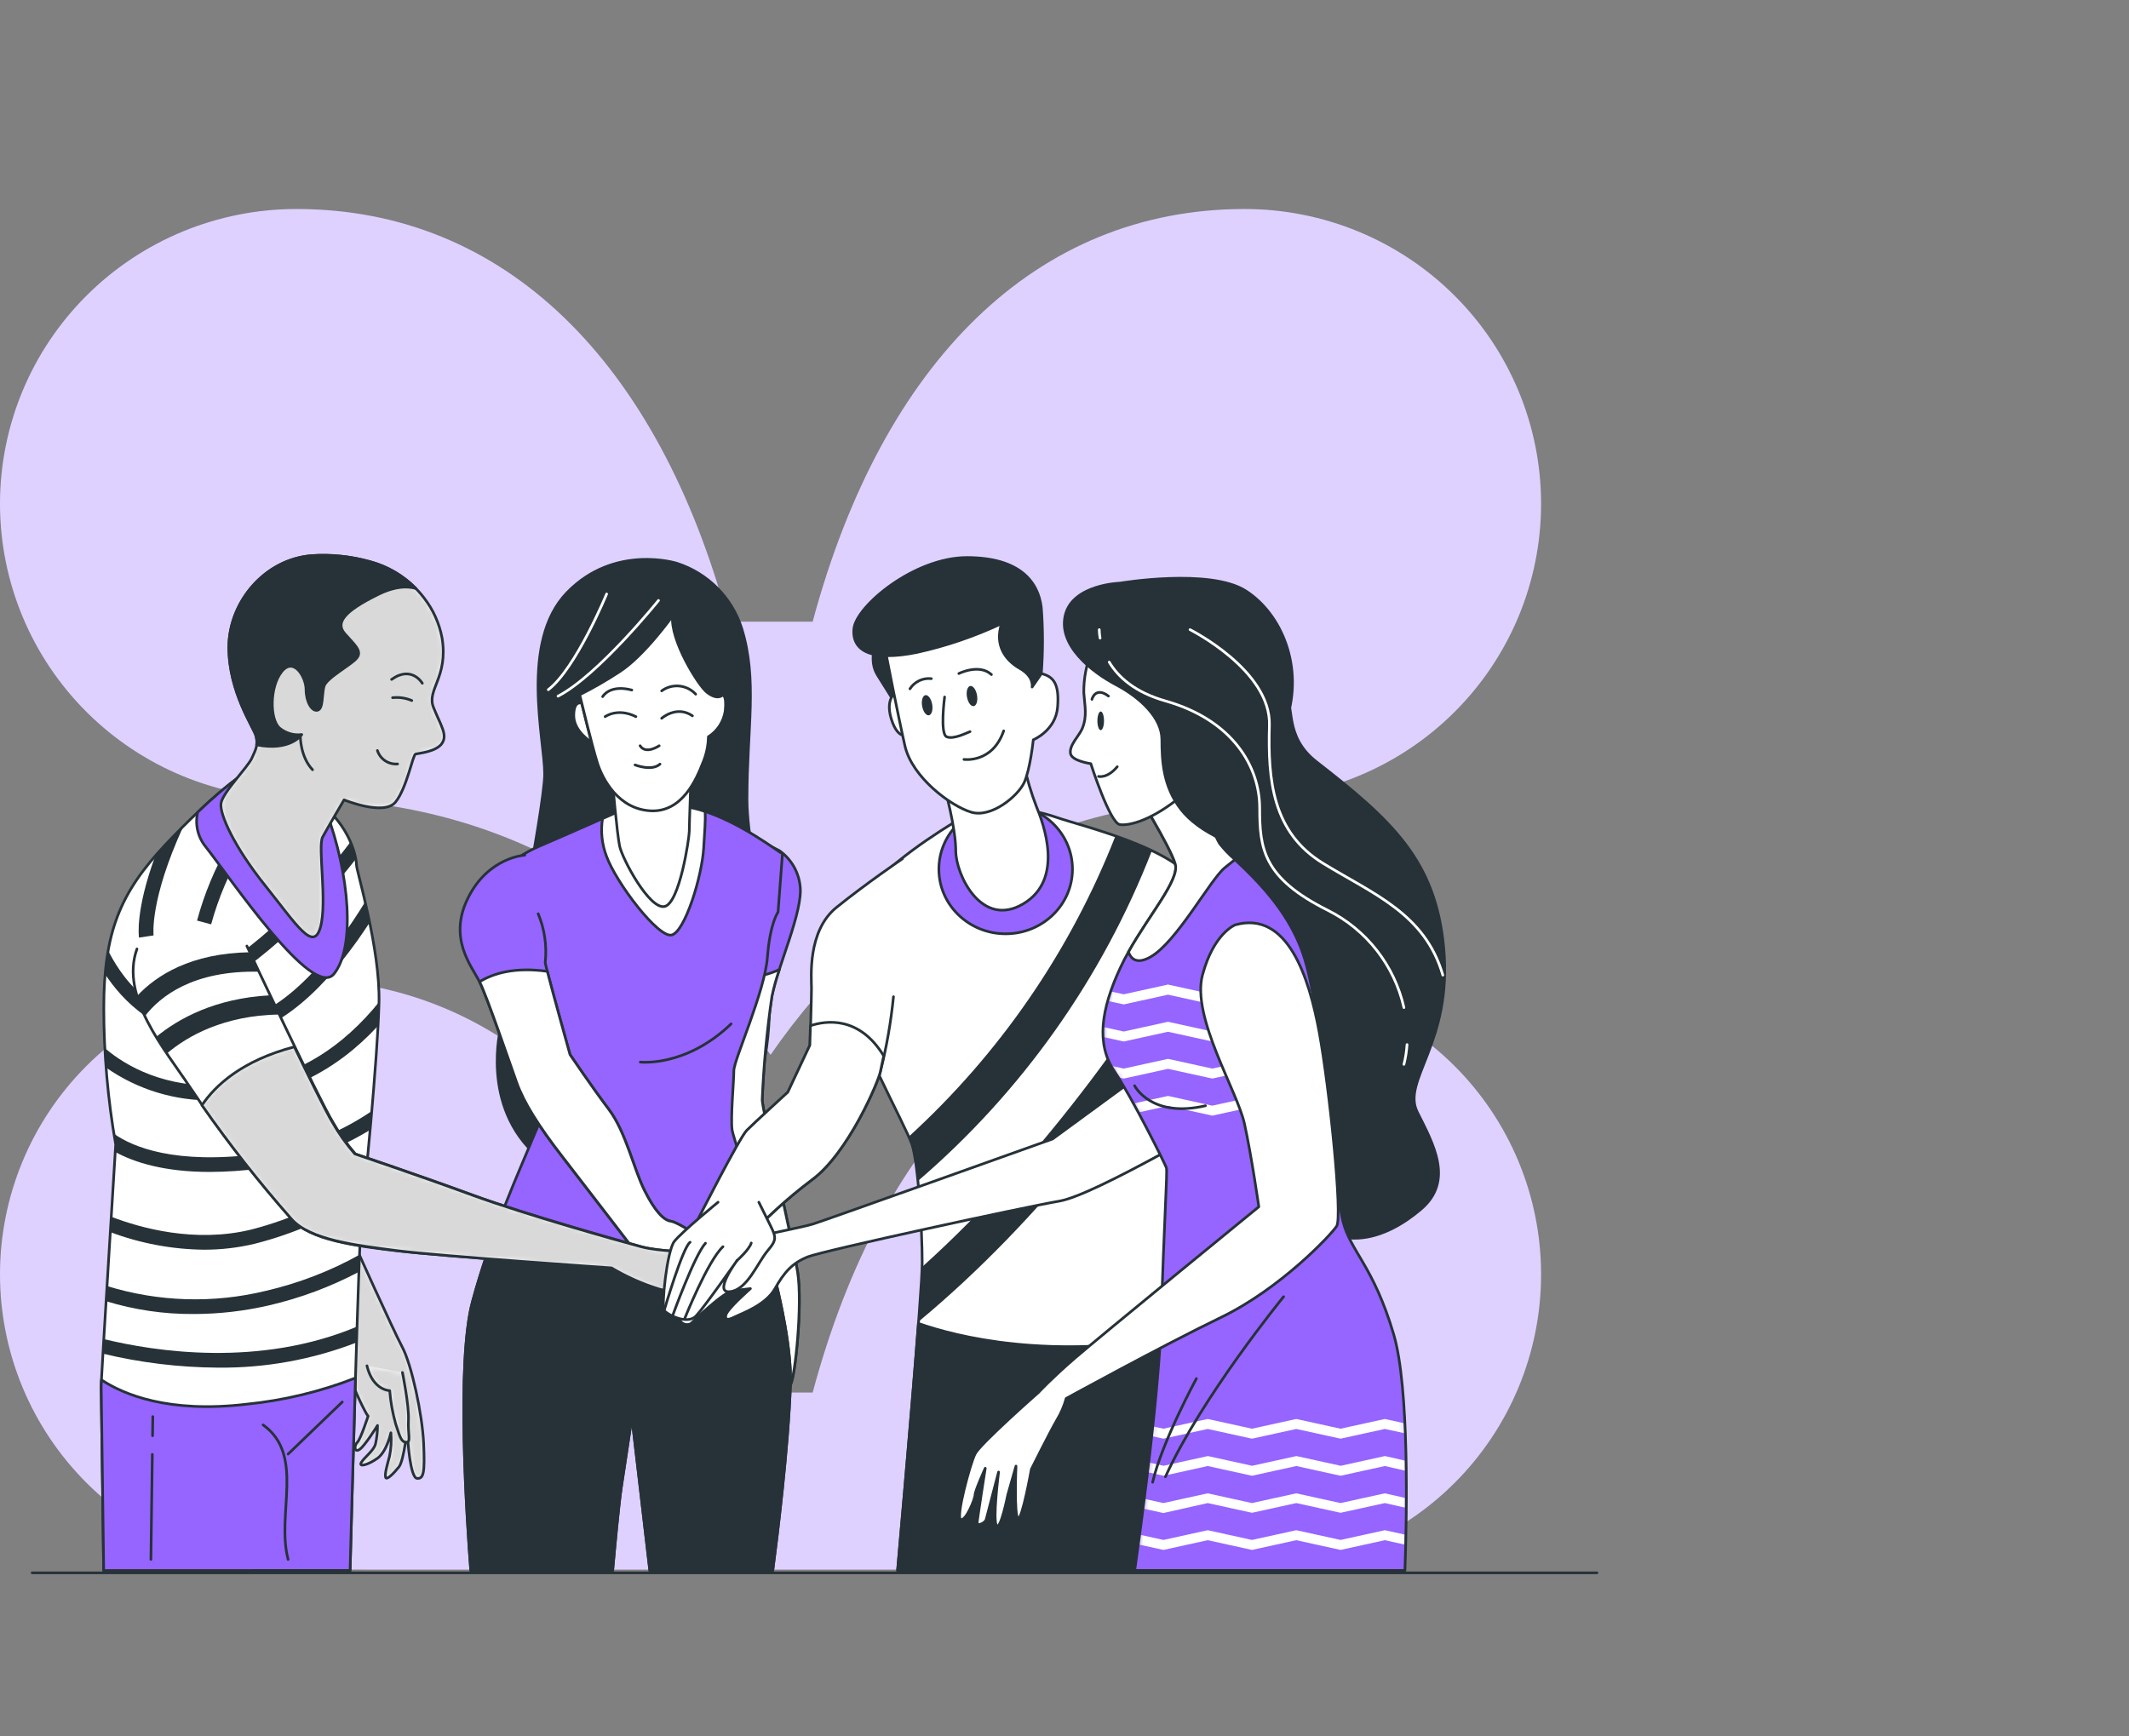 <?xml version="1.0" encoding="UTF-8"?> <svg xmlns="http://www.w3.org/2000/svg" width="418" height="341" viewBox="0 0 418 341" fill="none"><rect x="0" y="0" width="418" height="341" fill="#808080" stroke="none"/><g clip-path="url(#clip0_769_12776)"><path d="M244.382 308.262C259.815 308.262 274.614 302.154 285.527 291.281C296.439 280.407 302.569 265.661 302.569 250.283C302.569 234.907 296.439 220.159 285.527 209.287C274.614 198.412 259.815 192.304 244.382 192.304C203.492 192.304 173.315 222.25 159.553 273.476H143.016C129.26 222.25 99.077 192.284 58.187 192.284C42.755 192.284 27.955 198.393 17.043 209.267C6.13 220.14 0 234.888 0 250.264C0 265.641 6.13 280.387 17.043 291.262C27.955 302.135 42.755 308.243 58.187 308.243L244.382 308.262Z" fill="#DFD1FF"></path><path d="M244.382 41.045C203.492 41.045 173.315 70.945 159.553 122.092H143.016C129.26 70.945 99.077 41.045 58.187 41.045C42.755 41.045 27.955 47.144 17.043 58.001C6.13 68.857 0 83.582 0 98.935C0 114.288 6.13 129.013 17.043 139.869C27.955 150.726 42.755 156.825 58.187 156.825C97.028 156.825 129.007 174.969 151.285 207.153C173.562 174.969 205.542 156.825 244.382 156.825C259.815 156.825 274.614 150.726 285.527 139.869C296.439 129.013 302.569 114.288 302.569 98.935C302.569 83.582 296.439 68.857 285.527 58.001C274.614 47.144 259.815 41.045 244.382 41.045Z" fill="#DFD1FF"></path><path d="M132.916 110.628C132.916 110.628 120.698 106.729 111.354 116.361C102.009 125.993 106.935 145.229 106.935 151.984C106.935 158.74 98.344 201.673 98.344 201.673C98.344 201.673 94.182 217.278 105.617 227.168C117.052 237.058 138.185 236.198 147.205 217.163C156.225 198.128 146.661 170.99 146.661 156.963C146.661 142.935 148.742 133.561 145.621 123.423C144.673 120.432 143.026 117.711 140.816 115.485C138.606 113.26 135.898 111.594 132.916 110.628Z" fill="#263238" stroke="#263238" stroke-width="0.522" stroke-linecap="round" stroke-linejoin="round"></path><path d="M129.288 117.919C129.288 117.919 117.51 132.577 109.559 136.715" stroke="white" stroke-width="0.522" stroke-linecap="round" stroke-linejoin="round"></path><path d="M119.104 116.648C119.104 116.648 113.062 131.297 107.65 135.444" stroke="white" stroke-width="0.522" stroke-linecap="round" stroke-linejoin="round"></path><path d="M152.997 167.035C154.125 167.827 155.073 168.85 155.777 170.036C156.482 171.222 156.926 172.544 157.082 173.915C157.779 178.788 152.586 190.054 151.546 195.625C150.563 202.388 149.929 209.198 149.646 216.026C149.646 217.765 155.564 243.527 156.605 249.796C157.645 256.064 156.08 270.818 155.211 271.898C154.343 272.977 151.909 267.894 151.737 264.588C151.565 261.281 145.132 235.864 142.698 228.21C140.264 220.556 140.951 210.455 140.951 210.455C140.951 210.455 144.263 187.302 144.263 178.425C144.263 169.548 144.53 162.907 144.53 162.907L152.997 167.035Z" fill="#9664FF" stroke="#263238" stroke-width="0.522" stroke-linecap="round" stroke-linejoin="round"></path><path d="M155.192 271.859C156.06 270.818 157.626 256.016 156.585 249.757C155.545 243.499 149.646 217.727 149.646 216.026C149.933 209.21 150.57 202.414 151.555 195.663C151.937 193.877 152.428 192.115 153.025 190.389C150.98 191.375 148.738 191.884 146.468 191.879C145.255 191.879 144.072 192.997 142.936 194.899C141.981 202.983 140.941 210.455 140.941 210.455C140.941 210.455 140.254 220.546 142.688 228.21C145.122 235.873 151.555 261.281 151.727 264.588C151.899 267.894 154.323 272.901 155.192 271.859Z" fill="white" stroke="#263238" stroke-width="0.522" stroke-linecap="round" stroke-linejoin="round"></path><path d="M120.286 308.409C120.668 304.128 121.47 295.413 121.985 292.05C122.682 287.53 124.066 278.299 124.066 278.299L127.588 308.409H151.718C152.587 301.844 154.773 284.243 155.193 271.859C155.718 256.369 144.063 224.339 143.739 221.902C143.414 219.466 144.082 212.347 144.082 210.245C144.082 208.142 150.153 194.803 150.668 188.009C151.184 181.215 152.759 179.132 152.759 179.132L153.627 167.665C153.102 167.493 145.304 161.349 137.477 159.065C132.717 157.712 127.692 157.594 122.873 158.721C122.873 158.721 111.572 163.766 105.835 166.203C100.099 168.64 95.383 173.341 95.24 179.428C95.097 185.515 106.36 211.458 107.41 213.379C108.46 215.299 105.148 222.074 103.754 225.562C102.361 229.05 96.624 241.577 92.806 255.5C89.532 267.387 91.718 299.331 92.434 308.409H120.286Z" fill="#9664FF" stroke="#263238" stroke-width="0.522" stroke-linecap="round" stroke-linejoin="round"></path><path d="M125.709 208.573C125.709 208.573 134.624 209.643 143.549 201.072" stroke="#263238" stroke-width="0.522" stroke-linecap="round" stroke-linejoin="round"></path><path d="M131.894 183.613C134.499 182.916 137.812 172.146 138.155 166.556C138.346 163.432 138.537 161.1 138.451 159.38C138.126 159.275 137.792 159.16 137.497 159.065C132.736 157.712 127.711 157.594 122.893 158.721L118.292 160.766C117.908 163.241 118.174 165.773 119.065 168.114C120.945 173.341 129.288 184.311 131.894 183.613Z" fill="white" stroke="#263238" stroke-width="0.522" stroke-linecap="round" stroke-linejoin="round"></path><path d="M120.248 153.38C120.248 153.38 121.126 163.633 121.651 166.146C122.176 168.659 127.455 178.568 130.442 178.024C133.43 177.479 135.329 164.531 135.329 163.27C135.329 162.009 135.682 151.803 135.682 151.803C135.682 151.803 129.392 156.973 120.248 153.38Z" fill="white" stroke="#263238" stroke-width="0.522" stroke-linecap="round" stroke-linejoin="round"></path><path d="M103.028 167.943C103.028 167.943 95.908 168.296 91.908 176.304C87.909 184.312 92.596 189.682 94.161 192.835C95.726 195.988 100.079 208.85 101.463 212.682C102.847 216.514 105.644 221.034 110.512 227.302C115.38 233.571 125.631 246.967 125.631 246.967L128.418 251.841C128.418 251.841 133.114 257.24 133.63 257.412C134.145 257.584 137.285 261.587 138.498 259.151C139.71 256.714 138.498 248.019 138.498 248.019C138.498 248.019 140.407 251.841 141.113 250.971C141.819 250.102 140.932 248.191 140.244 246.098C139.557 244.005 133.124 240.011 131.721 239.829C130.317 239.648 128.59 237.918 126.509 233.743C124.428 229.567 122.853 222.276 119.551 217.899C116.248 213.523 111.915 207.111 111.915 207.111C111.915 207.111 107.047 189.701 107.047 189.003C107.402 185.752 106.926 182.464 105.663 179.448" fill="#9664FF"></path><path d="M103.028 167.943C103.028 167.943 95.908 168.296 91.908 176.304C87.909 184.312 92.596 189.682 94.161 192.835C95.726 195.988 100.079 208.85 101.463 212.682C102.847 216.514 105.644 221.034 110.512 227.302C115.38 233.571 125.631 246.967 125.631 246.967L128.418 251.841C128.418 251.841 133.114 257.24 133.63 257.412C134.145 257.584 137.285 261.587 138.498 259.151C139.71 256.714 138.498 248.019 138.498 248.019C138.498 248.019 140.407 251.841 141.113 250.971C141.819 250.102 140.932 248.191 140.244 246.098C139.557 244.005 133.124 240.011 131.721 239.829C130.317 239.648 128.59 237.918 126.509 233.743C124.428 229.567 122.853 222.276 119.551 217.899C116.248 213.523 111.915 207.111 111.915 207.111C111.915 207.111 107.047 189.701 107.047 189.003C107.402 185.752 106.926 182.464 105.663 179.448" stroke="#263238" stroke-width="0.522" stroke-linecap="round" stroke-linejoin="round"></path><path d="M131.72 239.829C130.326 239.657 128.589 237.918 126.508 233.742C124.427 229.566 122.853 222.275 119.55 217.899C116.247 213.523 111.914 207.111 111.914 207.111C111.914 207.111 108.621 195.319 107.456 190.761C101.061 189.863 96.842 191.153 94.16 192.797C95.725 195.931 100.078 208.812 101.462 212.643C102.846 216.475 105.643 220.995 110.511 227.263C115.379 233.532 125.63 246.929 125.63 246.929L128.417 251.802C128.417 251.802 133.113 257.201 133.629 257.373C134.144 257.545 137.285 261.549 138.497 259.112C139.709 256.676 138.497 247.98 138.497 247.98C138.497 247.98 140.406 251.802 141.112 250.933C141.819 250.063 140.931 248.152 140.244 246.059C139.556 243.967 133.123 240.011 131.72 239.829Z" fill="white" stroke="#263238" stroke-width="0.522" stroke-linecap="round" stroke-linejoin="round"></path><path d="M120.286 308.409C120.668 304.128 121.47 295.414 121.985 292.05C122.682 287.53 124.066 278.3 124.066 278.3L127.588 308.409H151.718C152.587 301.845 154.773 284.243 155.193 271.859C155.412 265.409 153.513 256.083 151.203 247.225C130.805 251.697 107.677 248.458 95.67 246.126C94.658 249.117 93.665 252.261 92.806 255.5C89.532 267.387 91.718 299.331 92.434 308.409H120.286Z" fill="#263238" stroke="#263238" stroke-width="0.522" stroke-linecap="round" stroke-linejoin="round"></path><path d="M114.206 138.11C114.206 138.11 112.65 137.413 112.65 140.538C112.65 143.662 116.115 145.736 116.115 145.736L114.206 138.11Z" fill="white" stroke="#263238" stroke-width="0.522" stroke-linecap="round" stroke-linejoin="round"></path><path d="M132.065 120.948C132.065 120.948 126.509 128.784 121.632 131.918C119.115 133.574 116.505 135.084 113.814 136.438C113.814 136.438 116.248 146.538 117.289 149.816C118.329 153.093 121.45 158.884 127.712 159.228C133.974 159.572 136.761 152.95 137.982 149.816C138.678 148.196 139.051 146.456 139.08 144.694C139.959 144.138 140.708 143.4 141.278 142.53C141.848 141.659 142.224 140.677 142.383 139.649C142.726 136.342 141.858 136.514 141.858 136.514C141.858 136.514 140.903 137.594 138.832 135.97C137.152 134.718 131.511 125.65 132.065 120.948Z" fill="white" stroke="#263238" stroke-width="0.522" stroke-linecap="round" stroke-linejoin="round"></path><path d="M118.807 140.737C118.807 140.737 121.26 138.943 124.849 140.737" stroke="#263238" stroke-width="0.522" stroke-linecap="round" stroke-linejoin="round"></path><path d="M129.908 141.063C129.908 141.063 132.848 138.445 135.95 140.576" stroke="#263238" stroke-width="0.522" stroke-linecap="round" stroke-linejoin="round"></path><path d="M118.32 136.811C118.32 136.811 119.628 134.364 124.047 135.511" stroke="#263238" stroke-width="0.522" stroke-linecap="round" stroke-linejoin="round"></path><path d="M129.908 135.673C130.908 134.943 132.141 134.606 133.372 134.726C134.604 134.846 135.749 135.414 136.59 136.323" stroke="#263238" stroke-width="0.522" stroke-linecap="round" stroke-linejoin="round"></path><path d="M129.421 146.452C129.421 146.452 126.806 148.246 125.67 146.452" stroke="#263238" stroke-width="0.522" stroke-linecap="round" stroke-linejoin="round"></path><path d="M124.686 150.217C124.686 150.217 127.95 151.515 129.582 150.055" stroke="#263238" stroke-width="0.522" stroke-linecap="round" stroke-linejoin="round"></path><path d="M69.516 244.148C69.516 244.148 77.153 261.119 78.976 264.54C80.799 267.96 82.918 277.698 83.175 283.479C83.433 289.26 83.175 290.454 81.868 290.321C80.56 290.187 80.026 282.953 80.026 281.768V279.934C80.026 279.934 79.367 286.766 78.317 288.085C77.267 289.403 75.816 290.846 75.692 290.063C75.568 289.279 75.95 287.951 76.475 285.982C76.792 284.469 76.882 282.917 76.742 281.377C76.742 281.377 75.95 285.055 74.117 286.374C72.284 287.693 70.299 288.218 70.958 287.167C71.616 286.116 73.325 284.931 73.716 283.613C73.987 282.405 74.121 281.171 74.117 279.934C74.117 279.934 71.616 284.004 70.566 284.664C69.516 285.323 69.516 283.88 70.175 283.221C70.834 282.561 72.275 278.089 72.275 278.089C72.275 278.089 71.874 277.822 70.041 273.751C68.209 269.681 67.178 262.562 66.624 259.8C66.071 257.038 65.049 253.36 65.049 253.36L54.932 236.389C54.932 236.389 54.139 232.309 57.948 231.611C61.756 230.914 69.516 244.148 69.516 244.148Z" fill="white"></path><mask id="mask0_769_12776" style="mask-type:luminance" maskUnits="userSpaceOnUse" x="54" y="231" width="30" height="60"><path d="M69.514 244.148C69.514 244.148 77.151 261.119 78.974 264.54C80.797 267.96 82.916 277.698 83.174 283.479C83.431 289.26 83.174 290.454 81.866 290.321C80.558 290.187 80.024 282.953 80.024 281.768V279.934C80.024 279.934 79.365 286.766 78.315 288.085C77.265 289.403 75.814 290.846 75.69 290.063C75.566 289.279 75.948 287.951 76.473 285.982C76.79 284.469 76.88 282.917 76.74 281.377C76.74 281.377 75.948 285.055 74.115 286.374C72.283 287.693 70.297 288.218 70.956 287.167C71.614 286.116 73.323 284.931 73.714 283.613C73.985 282.405 74.119 281.171 74.115 279.934C74.115 279.934 71.614 284.004 70.564 284.664C69.514 285.323 69.514 283.88 70.173 283.221C70.832 282.561 72.273 278.089 72.273 278.089C72.273 278.089 71.872 277.822 70.04 273.751C68.207 269.681 67.176 262.562 66.622 259.8C66.069 257.038 65.047 253.36 65.047 253.36L54.93 236.389C54.93 236.389 54.138 232.309 57.946 231.611C61.754 230.914 69.514 244.148 69.514 244.148Z" fill="white"></path></mask><g mask="url(#mask0_769_12776)"><path opacity="0.15" d="M69.514 244.148C69.514 244.148 77.151 261.119 78.974 264.54C80.797 267.96 82.916 277.698 83.174 283.479C83.431 289.26 83.174 290.454 81.866 290.321C80.558 290.187 80.024 282.953 80.024 281.768V279.934C80.024 279.934 79.365 286.766 78.315 288.085C77.265 289.403 75.814 290.846 75.69 290.063C75.566 289.279 75.948 287.951 76.473 285.982C76.79 284.469 76.88 282.917 76.74 281.377C76.74 281.377 75.948 285.055 74.115 286.374C72.283 287.693 70.297 288.218 70.956 287.167C71.614 286.116 73.323 284.931 73.714 283.613C73.985 282.405 74.119 281.171 74.115 279.934C74.115 279.934 71.614 284.004 70.564 284.664C69.514 285.323 69.514 283.88 70.173 283.221C70.832 282.561 72.273 278.089 72.273 278.089C72.273 278.089 71.872 277.822 70.04 273.751C68.207 269.681 67.176 262.562 66.622 259.8C66.069 257.038 65.047 253.36 65.047 253.36L54.93 236.389C54.93 236.389 54.138 232.309 57.946 231.611C61.754 230.914 69.514 244.148 69.514 244.148Z" fill="black"></path></g><path d="M69.516 244.148C69.516 244.148 77.153 261.119 78.976 264.54C80.799 267.96 82.918 277.698 83.175 283.479C83.433 289.26 83.175 290.454 81.868 290.321C80.56 290.187 80.026 282.953 80.026 281.768V279.934C80.026 279.934 79.367 286.766 78.317 288.085C77.267 289.403 75.816 290.846 75.692 290.063C75.568 289.279 75.95 287.951 76.475 285.982C76.792 284.469 76.882 282.917 76.742 281.377C76.742 281.377 75.95 285.055 74.117 286.374C72.284 287.693 70.299 288.218 70.958 287.167C71.616 286.116 73.325 284.931 73.716 283.613C73.987 282.405 74.121 281.171 74.117 279.934C74.117 279.934 71.616 284.004 70.566 284.664C69.516 285.323 69.516 283.88 70.175 283.221C70.834 282.561 72.275 278.089 72.275 278.089C72.275 278.089 71.874 277.822 70.041 273.751C68.209 269.681 67.178 262.562 66.624 259.8C66.071 257.038 65.049 253.36 65.049 253.36L54.932 236.389C54.932 236.389 54.139 232.309 57.948 231.611C61.756 230.914 69.516 244.148 69.516 244.148Z" stroke="#263238" stroke-width="0.522" stroke-linecap="round" stroke-linejoin="round"></path><path d="M79.013 269.537C79.013 269.537 80.33 275.987 80.196 278.873C80.063 281.759 80.721 283.221 79.796 283.221C78.87 283.221 78.621 282.562 77.696 279.666C77.086 277.519 76.69 275.317 76.512 273.092C76.512 273.092 73.228 273.092 72.045 268.219" fill="white"></path><mask id="mask1_769_12776" style="mask-type:luminance" maskUnits="userSpaceOnUse" x="72" y="268" width="9" height="16"><path d="M79.013 269.537C79.013 269.537 80.33 275.987 80.196 278.873C80.063 281.759 80.721 283.221 79.796 283.221C78.87 283.221 78.621 282.562 77.696 279.666C77.086 277.519 76.69 275.317 76.512 273.092C76.512 273.092 73.228 273.092 72.045 268.219" fill="white"></path></mask><g mask="url(#mask1_769_12776)"><path opacity="0.15" d="M79.013 269.537C79.013 269.537 80.33 275.987 80.196 278.873C80.063 281.759 80.721 283.221 79.796 283.221C78.87 283.221 78.621 282.562 77.696 279.666C77.086 277.519 76.69 275.317 76.512 273.092C76.512 273.092 73.228 273.092 72.045 268.219" fill="black"></path></g><path d="M79.013 269.537C79.013 269.537 80.33 275.987 80.196 278.873C80.063 281.759 80.721 283.221 79.796 283.221C78.87 283.221 78.621 282.562 77.696 279.666C77.086 277.519 76.69 275.317 76.512 273.092C76.512 273.092 73.228 273.092 72.045 268.219" stroke="#263238" stroke-width="0.522" stroke-linecap="round" stroke-linejoin="round"></path><path d="M20.359 308.41H68.734C68.972 299.351 70.557 240.183 71.034 237.536C71.559 234.669 74.155 207.627 74.413 196.973C74.671 186.318 69.994 170.962 69.994 169.921C69.994 168.879 69.22 162.381 61.947 156.916C54.674 151.45 48.956 151.459 47.401 152.233C47.401 152.233 41.673 156.142 32.587 165.764C23.5 175.386 20.378 183.184 20.378 198.005C20.385 206.974 21.168 215.926 22.717 224.76C22.717 224.76 19.854 271.047 19.854 272.089C19.854 273.13 20.273 302.227 20.359 308.41Z" fill="white" stroke="#263238" stroke-width="0.522" stroke-linecap="round" stroke-linejoin="round"></path><path d="M42.313 203.776C43.34 203.774 44.366 203.716 45.387 203.604C56.516 202.39 66.195 191 72.58 181.158C72.284 179.734 71.989 178.368 71.693 177.116C65.67 186.948 55.934 199.571 45.081 200.756C29.971 202.4 23.128 190.484 21.218 186.633C20.951 188.105 20.751 189.653 20.617 191.287C23.996 196.408 30.821 203.776 42.313 203.776Z" fill="#263238"></path><path d="M38.688 180.785L41.456 181.521C44.309 171.12 49.915 161.685 57.682 154.211C56.757 153.723 55.801 153.298 54.819 152.94C47.091 160.641 41.527 170.245 38.688 180.785Z" fill="#263238"></path><path d="M41.407 194.497C42.057 194.163 55.582 187.111 69.861 168.697C69.64 167.543 69.287 166.418 68.811 165.343C54.437 184.454 40.262 191.85 40.109 191.927L41.407 194.497Z" fill="#263238"></path><path d="M27.288 184.13L30.152 183.7C30.152 183.623 29.322 176.848 35.984 162.305C34.915 163.365 33.798 164.512 32.615 165.764C31.851 166.566 31.145 167.36 30.467 168.153C26.563 178.759 27.25 183.843 27.288 184.13Z" fill="#263238"></path><path d="M50.903 226.604C34.447 228.745 26.085 225.286 22.344 222.629C22.563 224.024 22.716 224.798 22.716 224.798C22.716 224.798 22.716 225.305 22.63 226.222C26.295 228.238 32.175 230.149 41.176 230.149C44.554 230.135 47.927 229.902 51.275 229.452C58.86 228.475 66.151 225.896 72.665 221.884C72.78 220.68 72.885 219.447 72.99 218.195C66.387 222.691 58.821 225.572 50.903 226.604Z" fill="#263238"></path><path d="M50.055 244.244C57.619 242.318 64.821 239.174 71.379 234.936C71.493 233.904 71.627 232.643 71.779 231.2C64.968 235.908 57.381 239.378 49.368 241.453C38.286 244.177 27.529 241.138 21.849 238.95C21.792 239.905 21.725 240.937 21.668 241.969C27.554 244.185 33.782 245.352 40.071 245.419C43.434 245.426 46.785 245.031 50.055 244.244Z" fill="#263238"></path><path d="M20.389 262.972C20.322 264.004 20.265 264.979 20.217 265.839C27.596 267.612 35.154 268.532 42.743 268.581C52.074 268.683 61.339 267.003 70.042 263.632C70.042 262.58 70.109 261.529 70.137 260.507C50.971 268.581 30.468 265.428 20.389 262.972Z" fill="#263238"></path><path d="M52.144 253.512C41.871 256.005 31.118 255.675 21.017 252.557C20.96 253.56 20.893 254.554 20.836 255.538C26.403 257.242 32.196 258.089 38.017 258.051C43 258.046 47.967 257.475 52.821 256.35C58.973 254.924 64.914 252.708 70.499 249.757C70.499 248.572 70.585 247.445 70.623 246.394C64.829 249.625 58.607 252.022 52.144 253.512Z" fill="#263238"></path><path d="M44.126 213.16C32.386 213.752 24.797 209.414 20.588 205.84C20.655 207.159 20.741 208.439 20.836 209.662C27.018 213.993 34.416 216.242 41.959 216.084C42.713 216.084 43.486 216.084 44.269 216.026C55.79 215.443 65.984 210.398 74.221 201.454C74.317 199.782 74.384 198.253 74.412 196.982V196.791C67.683 205.152 57.919 212.453 44.126 213.16Z" fill="#263238"></path><path d="M63.626 158.31C63.101 157.842 62.557 157.355 61.946 156.915C54.673 151.459 48.955 151.459 47.4 152.233C44.368 154.454 41.497 156.887 38.809 159.514C38.536 160.687 38.535 161.906 38.806 163.079C39.078 164.252 39.614 165.347 40.374 166.279C45.309 172.519 61.373 196.446 65.573 191.248C69.773 186.05 68.685 171.745 64.008 159.256C63.893 158.931 63.741 158.616 63.626 158.31Z" fill="#9664FF" stroke="#263238" stroke-width="0.522" stroke-linecap="round" stroke-linejoin="round"></path><path d="M48.47 185.783C48.47 185.783 62.501 215.692 65.355 220.374C66.613 222.599 68.094 224.689 69.774 226.614C69.774 226.614 82.183 230.789 92.826 234.698C103.468 238.606 121.967 243.737 125.851 244.817C129.736 245.897 136.236 245.859 137.306 245.859C138.375 245.859 150.812 248.725 151.623 249.241C152.434 249.757 151.365 250.799 149.542 251.324C147.719 251.85 141.754 252.356 138.89 253.398C136.026 254.439 133.698 254.181 129.545 253.14C126.273 252.133 123.133 250.737 120.191 248.983C120.191 248.983 86.106 246.604 78.059 245.648C70.013 244.693 60.878 243.565 57.28 239.409C50.058 231.247 43.394 222.609 37.331 213.551C32.444 206.155 23.5 195.768 26.889 186.356" fill="white"></path><path d="M48.47 185.783C48.47 185.783 62.501 215.692 65.355 220.374C66.613 222.599 68.094 224.689 69.774 226.614C69.774 226.614 82.183 230.789 92.826 234.698C103.468 238.606 121.967 243.737 125.851 244.817C129.736 245.897 136.236 245.859 137.306 245.859C138.375 245.859 150.812 248.725 151.623 249.241C152.434 249.757 151.365 250.799 149.542 251.324C147.719 251.85 141.754 252.356 138.89 253.398C136.026 254.439 133.698 254.181 129.545 253.14C126.273 252.133 123.133 250.737 120.191 248.983C120.191 248.983 86.106 246.604 78.059 245.648C70.013 244.693 60.878 243.565 57.28 239.409C50.058 231.247 43.394 222.609 37.331 213.551C32.444 206.155 23.5 195.768 26.889 186.356" stroke="#263238" stroke-width="0.522" stroke-linecap="round" stroke-linejoin="round"></path><path d="M137.239 245.858C136.198 245.858 129.708 245.858 125.785 244.817C121.862 243.775 103.363 238.596 92.721 234.697C82.078 230.799 69.669 226.613 69.669 226.613C67.989 224.689 66.508 222.598 65.25 220.374C64.076 218.462 61.003 212.223 57.786 205.582C47.43 208.295 42.218 213.226 39.65 217.048C45.075 224.816 50.935 232.268 57.204 239.37C60.84 243.527 69.927 244.568 77.983 245.61C86.039 246.651 120.067 248.993 120.067 248.993C123.009 250.746 126.149 252.142 129.421 253.149C133.574 254.191 135.912 254.449 138.766 253.407C141.62 252.366 147.605 251.85 149.418 251.334C151.232 250.818 152.282 249.766 151.499 249.25C150.716 248.734 138.317 245.858 137.239 245.858Z" fill="white"></path><mask id="mask2_769_12776" style="mask-type:luminance" maskUnits="userSpaceOnUse" x="39" y="205" width="113" height="50"><path d="M137.237 245.858C136.196 245.858 129.706 245.858 125.783 244.817C121.86 243.775 103.362 238.596 92.719 234.697C82.076 230.799 69.668 226.613 69.668 226.613C67.987 224.689 66.506 222.598 65.248 220.374C64.074 218.462 61.001 212.223 57.784 205.582C47.428 208.295 42.216 213.226 39.648 217.048C45.072 224.816 50.933 232.268 57.202 239.37C60.838 243.527 69.925 244.568 77.981 245.61C86.037 246.651 120.065 248.993 120.065 248.993C123.007 250.746 126.147 252.142 129.419 253.149C133.572 254.191 135.91 254.449 138.764 253.407C141.618 252.366 147.603 251.85 149.416 251.334C151.23 250.818 152.28 249.766 151.497 249.25C150.714 248.734 138.315 245.858 137.237 245.858Z" fill="white"></path></mask><g mask="url(#mask2_769_12776)"><path opacity="0.15" d="M137.237 245.858C136.196 245.858 129.706 245.858 125.783 244.817C121.86 243.775 103.362 238.596 92.719 234.697C82.076 230.799 69.668 226.613 69.668 226.613C67.987 224.689 66.506 222.598 65.248 220.374C64.074 218.462 61.001 212.223 57.784 205.582C47.428 208.295 42.216 213.226 39.648 217.048C45.072 224.816 50.933 232.268 57.202 239.37C60.838 243.527 69.925 244.568 77.981 245.61C86.037 246.651 120.065 248.993 120.065 248.993C123.007 250.746 126.147 252.142 129.419 253.149C133.572 254.191 135.91 254.449 138.764 253.407C141.618 252.366 147.603 251.85 149.416 251.334C151.23 250.818 152.28 249.766 151.497 249.25C150.714 248.734 138.315 245.858 137.237 245.858Z" fill="black"></path></g><path d="M137.239 245.858C136.198 245.858 129.708 245.858 125.785 244.817C121.862 243.775 103.363 238.596 92.721 234.697C82.078 230.799 69.669 226.613 69.669 226.613C67.989 224.689 66.508 222.598 65.25 220.374C64.076 218.462 61.003 212.223 57.786 205.582C47.43 208.295 42.218 213.226 39.65 217.048C45.075 224.816 50.935 232.268 57.204 239.37C60.84 243.527 69.927 244.568 77.983 245.61C86.039 246.651 120.067 248.993 120.067 248.993C123.009 250.746 126.149 252.142 129.421 253.149C133.574 254.191 135.912 254.449 138.766 253.407C141.62 252.366 147.605 251.85 149.418 251.334C151.232 250.818 152.282 249.766 151.499 249.25C150.716 248.734 138.317 245.858 137.239 245.858Z" stroke="#263238" stroke-width="0.522" stroke-linecap="round" stroke-linejoin="round"></path><path d="M68.734 308.409C68.848 303.899 69.306 286.861 69.793 270.607C62.912 273.297 55.696 275.033 48.346 275.767C33.074 277.554 24.273 273.856 19.921 270.99C19.921 271.63 19.863 272.031 19.863 272.117C19.863 273.073 20.274 302.217 20.36 308.428L68.734 308.409Z" fill="#9664FF" stroke="#263238" stroke-width="0.522" stroke-linecap="round" stroke-linejoin="round"></path><path d="M56.564 306.24C54.197 297.248 59.924 285.782 51.658 279.829" stroke="#263238" stroke-width="0.522" stroke-linecap="round" stroke-linejoin="round"></path><path d="M56.565 285.553L67.198 275.328" stroke="#263238" stroke-width="0.522" stroke-linecap="round" stroke-linejoin="round"></path><path d="M29.906 285.62L29.629 306.241" stroke="#263238" stroke-width="0.522" stroke-linecap="round" stroke-linejoin="round"></path><path d="M30.001 278.195L29.953 281.96" stroke="#263238" stroke-width="0.522" stroke-linecap="round" stroke-linejoin="round"></path><path d="M72.618 110.303C76.843 111.425 80.576 113.919 83.232 117.394C85.033 119.701 86.254 122.408 86.792 125.287C88.062 133.027 83.709 135.415 85.112 138.932C86.515 142.448 87.918 144.273 86.792 145.965C85.666 147.656 82.163 147.933 81.6 148.077C81.037 148.22 79.91 154.68 77.667 157.498C75.424 160.317 67.549 157.078 67.549 157.078C67.549 157.078 64.323 162.563 63.34 164.388C62.357 166.213 64.295 177.183 62.911 182.104C61.526 187.025 58.281 181.684 52.096 173.953C45.911 166.223 43.105 159.887 43.391 157.776C43.677 155.664 48.584 150.743 49.433 148.918C50.282 147.092 50.693 146.242 50.273 144.56C49.853 142.878 44.937 135.96 44.937 127.121C44.937 118.282 51.953 109.826 61.231 109.119C65.066 108.866 68.916 109.267 72.618 110.303Z" fill="white"></path><mask id="mask3_769_12776" style="mask-type:luminance" maskUnits="userSpaceOnUse" x="43" y="109" width="45" height="76"><path d="M72.616 110.303C76.841 111.424 80.574 113.918 83.23 117.393C85.031 119.701 86.252 122.408 86.79 125.286C88.06 133.026 83.707 135.415 85.11 138.931C86.513 142.448 87.917 144.273 86.79 145.964C85.664 147.656 82.161 147.933 81.598 148.076C81.035 148.219 79.908 154.679 77.665 157.498C75.422 160.317 67.547 157.077 67.547 157.077C67.547 157.077 64.321 162.562 63.338 164.387C62.355 166.213 64.293 177.182 62.909 182.104C61.525 187.025 58.279 181.683 52.094 173.953C45.909 166.222 43.103 159.887 43.389 157.775C43.675 155.663 48.581 150.742 49.431 148.917C50.281 147.092 50.691 146.241 50.271 144.56C49.851 142.878 44.935 135.96 44.935 127.121C44.935 118.282 51.951 109.825 61.229 109.118C65.064 108.866 68.914 109.267 72.616 110.303Z" fill="white"></path></mask><g mask="url(#mask3_769_12776)"><path opacity="0.15" d="M72.616 110.303C76.841 111.424 80.574 113.918 83.23 117.393C85.031 119.701 86.252 122.408 86.79 125.286C88.06 133.026 83.707 135.415 85.11 138.931C86.513 142.448 87.917 144.273 86.79 145.964C85.664 147.656 82.161 147.933 81.598 148.076C81.035 148.219 79.908 154.679 77.665 157.498C75.422 160.317 67.547 157.077 67.547 157.077C67.547 157.077 64.321 162.562 63.338 164.387C62.355 166.213 64.293 177.182 62.909 182.104C61.525 187.025 58.279 181.683 52.094 173.953C45.909 166.222 43.103 159.887 43.389 157.775C43.675 155.663 48.581 150.742 49.431 148.917C50.281 147.092 50.691 146.241 50.271 144.56C49.851 142.878 44.935 135.96 44.935 127.121C44.935 118.282 51.951 109.825 61.229 109.118C65.064 108.866 68.914 109.267 72.616 110.303Z" fill="black"></path></g><path d="M72.618 110.303C76.843 111.425 80.576 113.919 83.232 117.394C85.033 119.701 86.254 122.408 86.792 125.287C88.062 133.027 83.709 135.415 85.112 138.932C86.515 142.448 87.918 144.273 86.792 145.965C85.666 147.656 82.163 147.933 81.6 148.077C81.037 148.22 79.91 154.68 77.667 157.498C75.424 160.317 67.549 157.078 67.549 157.078C67.549 157.078 64.323 162.563 63.34 164.388C62.357 166.213 64.295 177.183 62.911 182.104C61.526 187.025 58.281 181.684 52.096 173.953C45.911 166.223 43.105 159.887 43.391 157.776C43.677 155.664 48.584 150.743 49.433 148.918C50.282 147.092 50.693 146.242 50.273 144.56C49.853 142.878 44.937 135.96 44.937 127.121C44.937 118.282 51.953 109.826 61.231 109.119C65.066 108.866 68.916 109.267 72.618 110.303Z" stroke="#263238" stroke-width="0.522" stroke-linecap="round" stroke-linejoin="round"></path><path d="M74.298 116.715C77.677 115.053 80.073 115.1 81.638 115.569C79.152 113.043 76.038 111.226 72.618 110.303C68.916 109.267 65.066 108.866 61.231 109.119C51.953 109.826 44.938 118.263 44.938 127.121C44.938 135.979 49.853 142.869 50.273 144.56C50.424 145.117 50.459 145.699 50.378 146.271C57.06 147.599 59.245 144.254 59.245 144.254C58.472 144.352 57.688 144.29 56.939 144.073C56.191 143.856 55.495 143.489 54.893 142.993C52.917 141.302 52.917 134.833 55.313 131.88C57.709 128.927 60.086 133.007 60.086 135.396C60.086 137.785 61.212 139.754 62.338 139.477C63.464 139.199 63.178 136.524 63.598 134.833C64.018 133.141 68.934 130.619 70.06 129.214C71.186 127.809 69.497 126.538 67.674 124.436C65.851 122.334 67.406 120.088 74.298 116.715Z" fill="#263238" stroke="#263238" stroke-width="0.522" stroke-linecap="round" stroke-linejoin="round"></path><path d="M58.969 144.694C58.969 144.694 58.969 148.64 61.364 151.163" stroke="#263238" stroke-width="0.522" stroke-linecap="round" stroke-linejoin="round"></path><path d="M80.847 137.574C79.657 137.071 78.36 136.877 77.076 137.011" stroke="#263238" stroke-width="0.522" stroke-linecap="round" stroke-linejoin="round"></path><path d="M82.917 134.182C82.917 134.182 80.846 130.599 76.885 133.427" stroke="#263238" stroke-width="0.522" stroke-linecap="round" stroke-linejoin="round"></path><path d="M78.059 150.026C77.198 150.1 76.337 149.879 75.618 149.4C74.898 148.921 74.362 148.212 74.098 147.388" stroke="#263238" stroke-width="0.522" stroke-linecap="round" stroke-linejoin="round"></path><path d="M50.809 190.828L49.014 187.006C37.474 187.207 30.716 191.516 26.898 195.606C27.311 196.966 27.827 198.292 28.445 199.571C31.451 195.663 37.894 190.551 50.809 190.828Z" fill="#263238"></path><path d="M54.807 199.227L53.013 195.462C42.294 196.036 35.087 199.992 30.668 203.623C31.336 204.731 32.052 205.821 32.768 206.881C36.844 203.441 43.936 199.428 54.807 199.227Z" fill="#263238"></path><path d="M179.053 224.76C180.256 228.363 181.058 241.177 181.058 247.99C181.058 253.666 177.431 294.946 176.228 308.41H230.463C231.112 295.271 233.05 255.787 233.05 250.79C233.05 244.779 231.045 220.155 233.651 211.545C236.257 202.935 239.244 180.317 234.605 173.323C229.967 166.328 212.652 162.315 207.412 160.509C202.171 158.703 194.411 157.709 190.612 159.553C190.612 159.553 180.218 165.363 173.813 171.364C167.408 177.365 164.621 186.586 165.814 193.991C167.008 201.397 177.851 221.158 179.053 224.76Z" fill="white" stroke="#263238" stroke-width="0.522" stroke-linecap="round" stroke-linejoin="round"></path><path d="M226.177 167.016C223.84 165.935 221.447 164.978 219.009 164.149C210.18 186.695 196.29 206.907 178.414 223.221C178.71 223.881 178.929 224.416 179.054 224.779C179.655 227.122 180.045 229.514 180.218 231.927C200.64 214.405 216.427 192.109 226.177 167.016Z" fill="#263238"></path><path d="M236.755 193.093C237.224 188.321 237.134 183.51 236.488 178.759C225.349 197.593 206.087 226.317 181.041 248.802C180.974 250.78 180.726 254.64 180.354 259.533C204.732 239.332 224.012 213.217 236.755 193.093Z" fill="#263238"></path><path d="M230.465 308.409C230.924 299.054 232.04 276.36 232.642 262.246C206.25 267.301 187.694 262.495 180.325 259.905C179.199 274.783 177.09 298.749 176.23 308.409H230.465Z" fill="#263238" stroke="#263238" stroke-width="0.522" stroke-linecap="round" stroke-linejoin="round"></path><path d="M197.449 183.384C204.692 183.384 210.564 177.698 210.564 170.685C210.564 163.671 204.692 157.985 197.449 157.985C190.206 157.985 184.334 163.671 184.334 170.685C184.334 177.698 190.206 183.384 197.449 183.384Z" fill="#9664FF" stroke="#263238" stroke-width="0.522" stroke-linecap="round" stroke-linejoin="round"></path><path d="M185.459 154.689C185.459 154.689 187.654 162.495 187.654 167.111C187.654 171.726 192.656 182.333 200.855 177.526C209.054 172.72 204.854 161.712 203.451 158.301C202.456 155.694 201.655 153.018 201.056 150.293C201.056 150.293 198.45 155.071 193.42 155.3C190.751 155.459 188.072 155.254 185.459 154.689Z" fill="white" stroke="#263238" stroke-width="0.522" stroke-linecap="round" stroke-linejoin="round"></path><path d="M171.937 126.347C171.937 126.347 170.553 129.797 172.28 132.558C174.008 135.32 176.375 139.104 176.375 139.104L176.032 123.939C176.032 123.939 172.624 121.177 171.937 126.347Z" fill="#263238" stroke="#263238" stroke-width="0.522" stroke-linecap="round" stroke-linejoin="round"></path><path d="M176.371 135.654C176.371 135.654 173.613 136.696 174.987 141.168C176.362 145.64 178.433 144.273 178.433 144.273L176.371 135.654Z" fill="white" stroke="#263238" stroke-width="0.522" stroke-linecap="round" stroke-linejoin="round"></path><path d="M173.854 127.866C173.854 127.866 176.259 140.288 177.672 146.48C179.085 152.672 186.673 158.291 190.672 159.495C194.672 160.699 199.874 156.294 201.076 153.695C202.279 151.096 202.871 145.286 202.871 145.286C202.871 145.286 207.271 143.48 207.643 138.874C208.016 134.268 206.842 132.873 204.446 132.271L202.642 131.469C202.642 131.469 203.644 124.063 201.048 119.457C198.451 114.852 189.25 120.862 184.449 122.257C179.648 123.652 173.253 123.26 173.854 127.866Z" fill="white" stroke="#263238" stroke-width="0.522" stroke-linecap="round" stroke-linejoin="round"></path><path d="M185.461 136.877C185.461 136.877 184.507 144.082 185.853 144.684C187.198 145.286 189.852 143.882 190.453 143.681" stroke="#263238" stroke-width="0.522" stroke-linecap="round" stroke-linejoin="round"></path><path d="M189.26 149.137C189.26 149.137 194.853 149.94 197.058 143.528" stroke="#263238" stroke-width="0.522" stroke-linecap="round" stroke-linejoin="round"></path><path d="M178.654 135.272C179.1 134.581 179.729 134.028 180.471 133.675C181.212 133.323 182.038 133.184 182.854 133.275" stroke="#263238" stroke-width="0.522" stroke-linecap="round" stroke-linejoin="round"></path><path d="M188.256 132.272C188.256 132.272 192.255 130.265 194.651 132.472" stroke="#263238" stroke-width="0.522" stroke-linecap="round" stroke-linejoin="round"></path><path d="M182.379 140.47C182.924 140.375 183.213 139.413 183.023 138.321C182.834 137.23 182.238 136.421 181.693 136.516C181.147 136.611 180.859 137.573 181.048 138.665C181.238 139.757 181.834 140.565 182.379 140.47Z" fill="#263238"></path><path d="M191.18 138.673C191.725 138.578 192.014 137.616 191.824 136.525C191.634 135.433 191.039 134.624 190.493 134.719C189.948 134.814 189.66 135.776 189.849 136.868C190.039 137.96 190.634 138.768 191.18 138.673Z" fill="#263238"></path><path d="M196.655 122.458C191.347 124.951 185.78 126.849 180.056 128.115C171.255 129.911 167.256 127.914 167.647 123.509C168.039 119.104 179.445 109.491 189.839 109.491C200.234 109.491 203.842 114.269 204.443 119.304C204.771 123.636 204.771 127.987 204.443 132.319L202.639 134.918C202.639 134.918 203.097 132.892 200.234 131.268C197.37 129.643 195.251 126.662 196.655 122.458Z" fill="#263238" stroke="#263238" stroke-width="0.522" stroke-linecap="round" stroke-linejoin="round"></path><path d="M252.313 136.772C254.27 138.272 251.969 144.541 258.422 149.567C273.274 161.129 281.864 168.955 283.449 186.136C285.186 204.865 275.135 212.146 278.256 218.386C281.377 224.626 285.529 231.907 278.943 237.497C272.357 243.087 261.629 247.903 252.628 234.726C243.627 221.549 238.768 192.424 234.96 176.437C231.151 160.451 224.919 152.864 225.949 145.926C226.961 139.237 232.411 134.46 238.931 133.303C241.279 132.893 243.689 132.99 245.997 133.588C248.305 134.186 250.458 135.272 252.313 136.772Z" fill="#263238" stroke="#263238" stroke-width="0.522" stroke-linecap="round" stroke-linejoin="round"></path><path d="M234.424 203.346L206.667 223.67C206.667 223.67 162.216 239.571 159.601 240.383C156.986 241.195 144.52 243.403 141.904 244.807C139.289 246.212 134.268 255.481 133.457 257.698C133.288 258.008 133.224 258.364 133.274 258.713C133.325 259.062 133.487 259.386 133.736 259.636C133.985 259.885 134.308 260.047 134.657 260.097C135.006 260.148 135.362 260.084 135.672 259.915C136.273 259.303 142.105 253.665 143.918 253.465C145.732 253.264 147.336 253.063 147.336 253.063C147.336 253.063 142.706 257.096 142.506 258.3C142.305 259.504 143.317 259.102 144.52 258.5C145.722 257.898 150.352 256.284 152.156 253.063C153.96 249.843 155.573 248.028 158.589 246.824C161.605 245.62 200.969 237.077 208.013 235.873C215.058 234.669 240.4 219.428 241.612 219.227C242.824 219.026 238.252 203.346 234.424 203.346Z" fill="white" stroke="#263238" stroke-width="0.522" stroke-linecap="round" stroke-linejoin="round"></path><path d="M229.004 229.337C229.252 230.083 228.507 240.565 228.002 258.788C227.62 272.767 224.308 297.612 222.78 308.41H275.841C276.223 297.459 276.7 272.414 273.627 262.027C269.637 248.554 265.151 245.782 263.662 239.82C262.173 233.857 259.92 200.881 256.178 188.401C252.437 175.922 241.221 168.43 239.475 165.688C237.728 162.945 232.24 146.968 232.24 146.968L222.771 154.957C222.771 154.957 229.748 166.185 230.75 169.682C231.753 173.179 224.012 181.407 220.031 189.901C216.051 198.396 215.259 205.123 218.781 210.36C222.303 215.596 228.756 228.582 229.004 229.337Z" fill="#9664FF"></path><mask id="mask4_769_12776" style="mask-type:luminance" maskUnits="userSpaceOnUse" x="216" y="146" width="61" height="163"><path d="M229 229.337C229.248 230.083 228.503 240.565 227.998 258.788C227.616 272.767 224.304 297.612 222.776 308.41H275.837C276.219 297.459 276.696 272.414 273.623 262.027C269.633 248.554 265.147 245.782 263.658 239.82C262.169 233.857 259.916 200.881 256.175 188.401C252.433 175.922 241.217 168.43 239.471 165.688C237.724 162.945 232.236 146.968 232.236 146.968L222.767 154.957C222.767 154.957 229.744 166.185 230.747 169.682C231.749 173.179 224.008 181.407 220.027 189.901C216.047 198.396 215.255 205.123 218.777 210.36C222.299 215.596 228.752 228.582 229 229.337Z" fill="white"></path></mask><g mask="url(#mask4_769_12776)"><path d="M237.113 280.622L245.809 282.533L254.504 280.622L263.2 282.533L271.895 280.622L275.923 281.501L275.837 279.533L271.895 278.663L263.2 280.574L254.504 278.663L245.809 280.574L237.113 278.663L228.427 280.574L226.337 280.116C226.27 280.756 226.203 281.386 226.127 282.027L228.427 282.533L237.113 280.622Z" fill="white"></path><path d="M246.716 215.224L238.021 217.135L229.325 215.224L222.529 216.714L223.484 218.463L229.335 217.183L238.03 219.094L246.726 217.183L255.422 219.094L260.919 217.88C260.843 217.249 260.776 216.609 260.7 215.969L255.422 217.135L246.716 215.224Z" fill="white"></path><path d="M237.115 295.175L245.81 297.086L254.506 295.175L263.201 297.086L271.897 295.175L276.106 296.131C276.106 295.491 276.106 294.841 276.106 294.22L271.887 293.264L263.192 295.175L254.496 293.264L245.801 295.175L237.105 293.264L228.419 295.175L224.659 294.344C224.582 294.994 224.496 295.624 224.42 296.255L228.419 297.134L237.115 295.175Z" fill="white"></path><path d="M276.03 301.415L271.897 300.507L263.201 302.418L254.506 300.507L245.81 302.418L237.115 300.507L228.429 302.418L223.742 301.386C223.656 302.036 223.571 302.676 223.494 303.298L228.429 304.377L237.115 302.466L245.81 304.377L254.506 302.466L263.201 304.377L271.897 302.466L275.992 303.374C276.001 302.734 276.02 302.084 276.03 301.415Z" fill="white"></path><path d="M217.48 196.562L220.63 197.25L229.326 195.339L238.021 197.25L246.717 195.339L255.412 197.25L258.018 196.676C257.904 196.036 257.789 195.406 257.675 194.765L255.412 195.262L246.717 193.351L238.021 195.262L229.326 193.351L220.63 195.262L218.053 194.698C217.843 195.342 217.652 195.963 217.48 196.562Z" fill="white"></path><path d="M246.717 200.661L238.021 202.572L229.326 200.661L220.63 202.572L216.583 201.684C216.545 202.336 216.545 202.99 216.583 203.642L220.63 204.531L229.326 202.62L238.021 204.531L246.717 202.62L255.413 204.531L259.135 203.709C259.04 203.069 258.954 202.438 258.858 201.798L255.413 202.553L246.717 200.661Z" fill="white"></path><path d="M246.717 207.942L238.021 209.853L229.326 207.942L220.63 209.853L218.148 209.309C218.339 209.662 218.549 210.016 218.778 210.36C219.007 210.704 219.284 211.134 219.552 211.573L220.63 211.812L229.326 209.901L238.021 211.812L246.717 209.901L255.412 211.812L260.07 210.79C259.994 210.15 259.908 209.519 259.832 208.879L255.412 209.834L246.717 207.942Z" fill="white"></path><path d="M237.115 287.903L245.811 289.814L254.506 287.903L263.202 289.814L271.897 287.903L276.097 288.859V286.9L271.926 285.944L263.23 287.855L254.535 285.944L245.839 287.855L237.144 285.944L228.458 287.855L225.594 287.215L225.365 289.126L228.486 289.814L237.115 287.903Z" fill="white"></path></g><path d="M229.004 229.337C229.252 230.083 228.507 240.565 228.002 258.788C227.62 272.767 224.308 297.612 222.78 308.41H275.841C276.223 297.459 276.7 272.414 273.627 262.027C269.637 248.554 265.151 245.782 263.662 239.82C262.173 233.857 259.92 200.881 256.178 188.401C252.437 175.922 241.221 168.43 239.475 165.688C237.728 162.945 232.24 146.968 232.24 146.968L222.771 154.957C222.771 154.957 229.748 166.185 230.75 169.682C231.753 173.179 224.012 181.407 220.031 189.901C216.051 198.396 215.259 205.123 218.781 210.36C222.303 215.596 228.756 228.582 229.004 229.337Z" stroke="#263238" stroke-width="0.522" stroke-linecap="round" stroke-linejoin="round"></path><path d="M222.762 213.217C222.762 213.217 225.969 219.648 236.678 217.144" stroke="#263238" stroke-width="0.522" stroke-linecap="round" stroke-linejoin="round"></path><path d="M252.017 254.649C252.017 254.649 235.962 274.296 228.822 290.005" stroke="#263238" stroke-width="0.522" stroke-linecap="round" stroke-linejoin="round"></path><path d="M234.893 270.732C234.893 270.732 228.107 283.231 226.303 291.085" stroke="#263238" stroke-width="0.522" stroke-linecap="round" stroke-linejoin="round"></path><path d="M225.825 187.961C231.008 185.095 237.623 172.672 240.505 170.379L242.472 168.802C241.373 167.864 240.37 166.821 239.475 165.687C237.728 162.945 232.239 146.968 232.239 146.968L222.771 154.956C222.771 154.956 229.748 166.184 230.75 169.681C231.629 172.768 225.701 179.562 221.559 186.948C222.045 188.315 223.191 189.423 225.825 187.961Z" fill="white" stroke="#263238" stroke-width="0.522" stroke-linecap="round" stroke-linejoin="round"></path><path d="M214.411 127.752C213.305 130.375 212.753 133.199 212.788 136.046C212.96 138.569 213.504 140.566 212.492 143.06C211.9 144.493 209.896 146.318 210.173 147.971C210.421 149.462 214.162 149.969 214.162 149.969C214.162 149.969 217.904 161.693 219.889 161.942C221.875 162.19 226.37 160.986 232.098 156.208C237.825 151.431 230.857 134.231 225.865 129.749C220.873 125.267 216.902 124.751 214.411 127.752Z" fill="white" stroke="#263238" stroke-width="0.522" stroke-linecap="round" stroke-linejoin="round"></path><path d="M216.108 143.394C216.467 143.394 216.757 142.573 216.757 141.56C216.757 140.547 216.467 139.725 216.108 139.725C215.75 139.725 215.459 140.547 215.459 141.56C215.459 142.573 215.75 143.394 216.108 143.394Z" fill="#263238"></path><path d="M214.383 137.345C214.383 137.345 215.032 134.746 217.628 136.696" stroke="#263238" stroke-width="0.522" stroke-linecap="round" stroke-linejoin="round"></path><path d="M215.68 152.481C215.68 152.481 217.407 152.921 219.355 150.57" stroke="#263238" stroke-width="0.522" stroke-linecap="round" stroke-linejoin="round"></path><path d="M219.899 114.517C219.899 114.517 210.669 114.775 209.17 120.757C207.671 126.738 214.41 131.994 219.145 134.488C223.879 136.982 228.117 140.976 228.117 145.219C228.117 149.462 228.375 154.459 231.859 158.95C235.342 163.441 243.313 167.187 249.565 166.939C255.817 166.69 249.068 152.003 252.552 141.492C256.036 130.981 251.598 120.527 244.572 116.036C237.547 111.545 219.899 114.517 219.899 114.517Z" fill="#263238" stroke="#263238" stroke-width="0.522" stroke-linecap="round" stroke-linejoin="round"></path><path d="M276.252 205.142C276.168 206.451 275.964 207.75 275.641 209.022" stroke="white" stroke-width="0.522" stroke-linecap="round" stroke-linejoin="round"></path><path d="M217.779 130.026C219.497 132.893 222.752 135.95 228.871 137.67C242.234 141.493 247.321 150.733 247.321 158.693C247.321 166.652 247.961 172.386 260.684 178.759C264.435 180.637 267.723 183.326 270.31 186.631C272.896 189.936 274.717 193.775 275.641 197.87" stroke="white" stroke-width="0.522" stroke-linecap="round" stroke-linejoin="round"></path><path d="M215.824 123.652C215.827 124.207 215.881 124.761 215.986 125.305" stroke="white" stroke-width="0.522" stroke-linecap="round" stroke-linejoin="round"></path><path d="M233.645 123.652C233.645 123.652 249.556 131.622 249.232 142.448C248.907 153.275 249.871 163.47 259.731 169.519C269.591 175.568 279.776 179.4 283.279 191.497" stroke="white" stroke-width="0.522" stroke-linecap="round" stroke-linejoin="round"></path><path d="M242.522 181.626C242.522 181.626 238.293 183.231 236.089 191.487C233.884 199.743 242.923 214.239 244.335 220.689C245.748 227.139 247.151 236.991 247.151 236.991C247.151 236.991 215.567 262.791 210.947 266.795C206.327 270.799 203.903 273.436 203.903 273.436C203.903 273.436 192.449 283.508 191.437 285.524C190.425 287.54 187.619 298.003 188.621 298.405C189.623 298.806 191.437 294.382 191.437 293.579C191.437 292.777 193.441 288.343 193.441 288.343C193.441 288.343 191.838 298.586 191.838 299.16C191.838 299.733 193.441 299.16 193.642 298.347C193.842 297.535 196.057 289.088 196.057 289.088C196.057 289.088 194.854 298.548 195.656 299.599C196.458 300.65 197.87 293.56 197.87 293.56L199.474 287.922C199.474 287.922 199.073 297.784 199.884 298.185C200.696 298.586 202.5 288.524 202.5 288.524C202.5 288.524 206.117 281.272 207.52 278.854C208.321 277.539 208.931 276.117 209.334 274.63C209.334 274.63 228.042 264.358 239.706 258.72C251.37 253.083 261.23 242.61 262.433 240.804C263.636 238.998 261.02 213.618 259.016 202.744C257.011 191.87 252.783 178.759 242.522 181.626Z" fill="white" stroke="#263238" stroke-width="0.522" stroke-linecap="round" stroke-linejoin="round"></path><path d="M177.176 168.649C177.176 168.649 169.979 173.551 164.224 178.205C158.468 182.859 159.327 192.041 159.327 194.058C159.327 196.074 159.041 205.295 159.041 205.295L154.717 214.516C154.717 214.516 148.102 220.574 146.661 222.017C145.22 223.46 136.877 239.877 136.877 239.877L134.863 242.743L145.831 244.158C149.925 239.587 154.455 235.426 159.356 231.735C166.524 226.537 172.557 212.204 172.853 210.436C174.069 205.607 174.927 200.695 175.42 195.739" fill="white"></path><path d="M177.176 168.649C177.176 168.649 169.979 173.551 164.224 178.205C158.468 182.859 159.327 192.041 159.327 194.058C159.327 196.074 159.041 205.295 159.041 205.295L154.717 214.516C154.717 214.516 148.102 220.574 146.661 222.017C145.22 223.46 136.877 239.877 136.877 239.877L134.863 242.743L145.831 244.158C149.925 239.587 154.455 235.426 159.356 231.735C166.524 226.537 172.557 212.204 172.853 210.436C174.069 205.607 174.927 200.695 175.42 195.739" stroke="#263238" stroke-width="0.522" stroke-linecap="round" stroke-linejoin="round"></path><path d="M173.508 207.359C168.669 199.409 162.054 200.441 159.114 201.435C159.048 203.537 159 205.257 159 205.257L154.676 214.478C154.676 214.478 148.061 220.536 146.62 221.979C145.179 223.422 136.836 239.839 136.836 239.839L134.822 242.705L145.828 244.158C149.922 239.587 154.452 235.426 159.353 231.735C166.521 226.537 172.554 212.204 172.85 210.436C172.955 209.853 173.222 208.783 173.508 207.359Z" fill="white" stroke="#263238" stroke-width="0.522" stroke-linecap="round" stroke-linejoin="round"></path><path d="M140.98 236.093C140.98 236.093 133.831 241.941 132.389 243.795C130.948 245.648 129.822 256.551 130.394 257.344C130.967 258.137 134.966 260.268 136.685 258.405C138.403 256.542 144.693 247.559 144.693 247.559C144.693 247.559 139.92 254.019 143.328 253.656C146.735 253.293 148.692 248.037 150.697 245.648C152.701 243.259 152.415 242.992 150.697 239.542L148.988 236.093" fill="white"></path><path d="M140.98 236.093C140.98 236.093 133.831 241.941 132.389 243.795C130.948 245.648 129.822 256.551 130.394 257.344C130.967 258.137 134.966 260.268 136.685 258.405C138.403 256.542 144.693 247.559 144.693 247.559C144.693 247.559 139.92 254.019 143.328 253.656C146.735 253.293 148.692 248.037 150.697 245.648C152.701 243.259 152.415 242.992 150.697 239.542L148.988 236.093" stroke="#263238" stroke-width="0.522" stroke-linecap="round" stroke-linejoin="round"></path><path d="M130.404 257.335C130.404 257.335 134.041 244.913 135.492 243.957" stroke="#263238" stroke-width="0.522" stroke-linecap="round" stroke-linejoin="round"></path><path d="M132.111 258.243C132.111 258.243 136.33 246.566 138.506 244.148" stroke="#263238" stroke-width="0.522" stroke-linecap="round" stroke-linejoin="round"></path><path d="M134.375 259.074C134.375 259.074 138.947 247.607 141.944 244.827" stroke="#263238" stroke-width="0.522" stroke-linecap="round" stroke-linejoin="round"></path><path d="M144.691 247.559C144.691 247.559 147.125 245.4 147.498 244.1Z" fill="white"></path><path d="M144.691 247.559C144.691 247.559 147.125 245.4 147.498 244.1" stroke="#263238" stroke-width="0.522" stroke-linecap="round" stroke-linejoin="round"></path><path d="M6.312 308.875H313.543" stroke="#263238" stroke-width="0.522" stroke-linecap="round" stroke-linejoin="round"></path></g><defs><clipPath id="clip0_769_12776"><rect width="418" height="340" fill="white" transform="translate(0 0.188)"></rect></clipPath></defs></svg> 